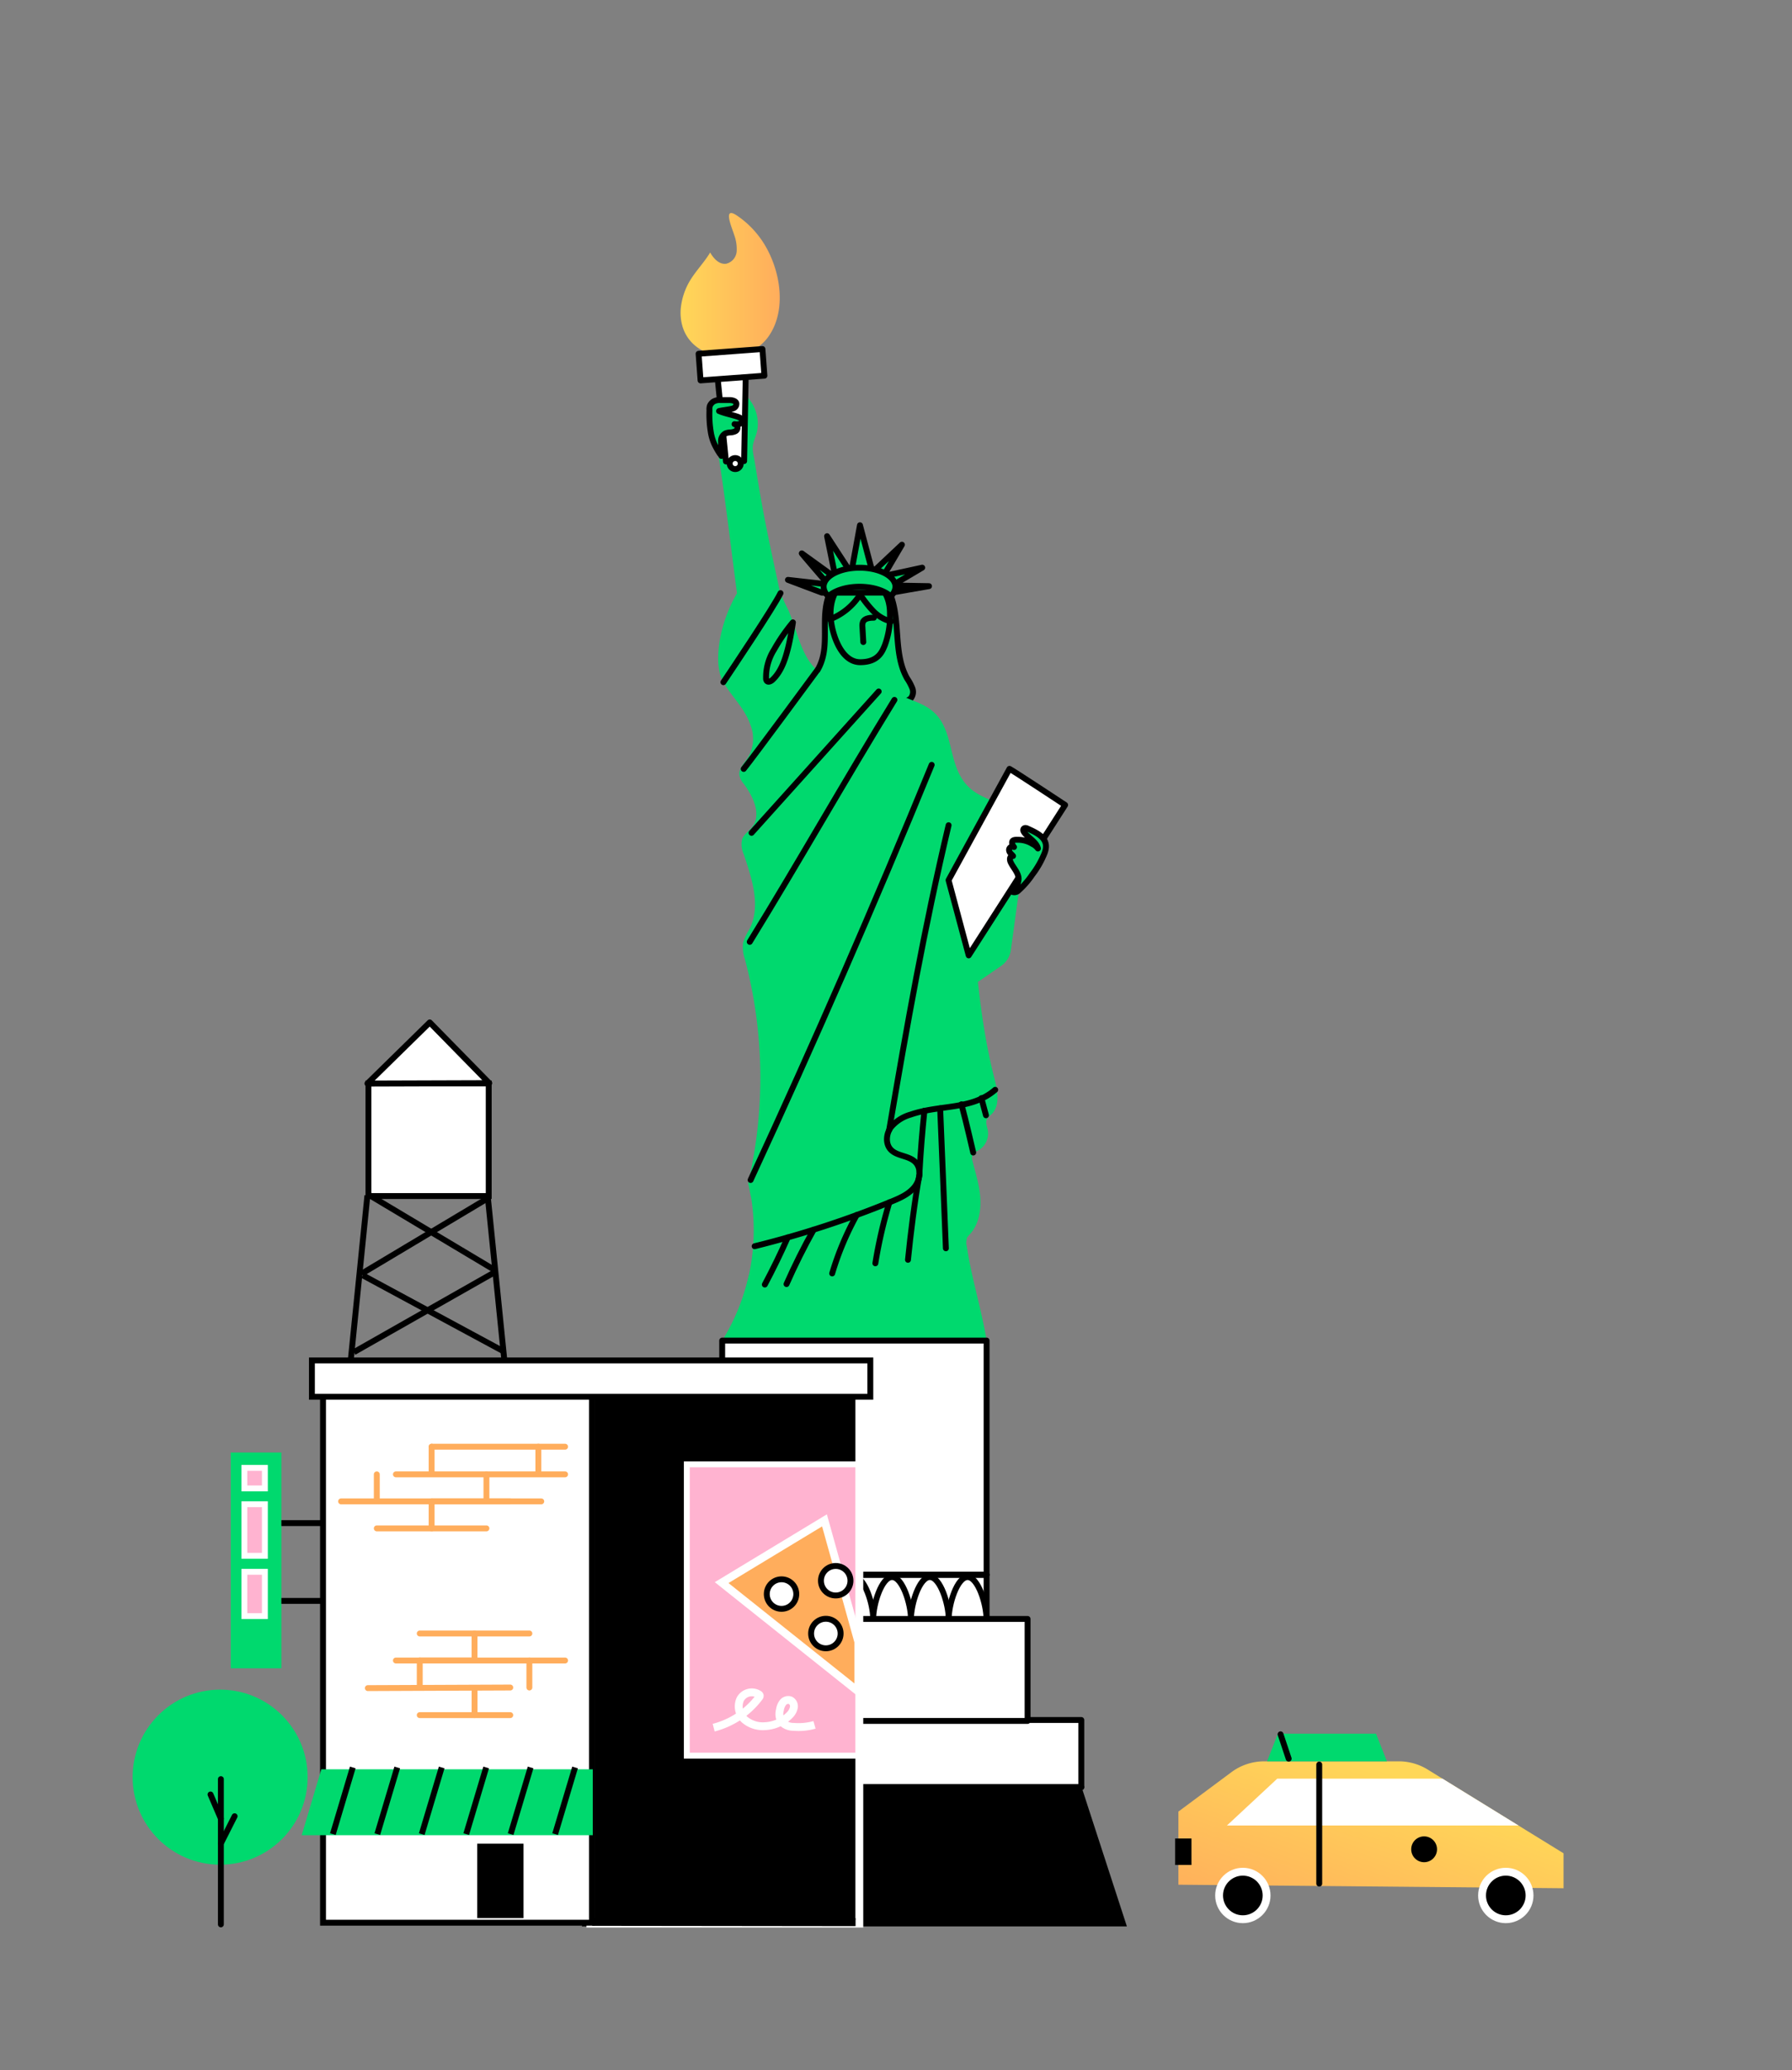 <svg id="Layer_1" data-name="Layer 1" xmlns="http://www.w3.org/2000/svg" xmlns:xlink="http://www.w3.org/1999/xlink" viewBox="0 0 456.52 527.24"><rect x="0" y="0" width="456.52" height="527.24" fill="#808080" stroke="none"/><defs><linearGradient id="linear-gradient" x1="173.38" y1="72.54" x2="198.63" y2="72.54" gradientUnits="userSpaceOnUse"><stop offset="0" stop-color="#ffd758"/><stop offset="1" stop-color="#ffad5c"/></linearGradient><linearGradient id="linear-gradient-2" x1="-5331.56" y1="452.04" x2="-5315.31" y2="498.87" gradientTransform="matrix(-1, 0, 0, 1, -4975.68, 0)" xlink:href="#linear-gradient"/></defs><circle cx="56.08" cy="452.61" r="22.29" fill="#00d96e"/><line x1="56.27" y1="453.11" x2="56.27" y2="490.1" fill="none" stroke="#000" stroke-linecap="round" stroke-linejoin="round" stroke-width="1.5"/><line x1="56.27" y1="463.18" x2="53.63" y2="457.02" fill="none" stroke="#000" stroke-linecap="round" stroke-linejoin="round" stroke-width="1.5"/><line x1="56.27" y1="469.48" x2="59.77" y2="462.56" fill="none" stroke="#000" stroke-linecap="round" stroke-linejoin="round" stroke-width="1.5"/><path d="M206,173.12c2.4-1.68,3.57-4.66,3.94-7.56s.1-5.85.25-8.77.8-6,2.74-8.15a9.9,9.9,0,0,1,4-2.64,7.67,7.67,0,0,1,3.72-.52c2.39.36,4.29,2.26,5.44,4.38,3.78,6.95,1.09,16.14,5.05,23a12.67,12.67,0,0,1,1.28,2.41,2.62,2.62,0,0,1-.38,2.57,3.3,3.3,0,0,1-2.13.85,28.12,28.12,0,0,1-4.68.07c-2.69-.12-5.38-.31-8.07-.55-3.83-.35-8.09-1.07-10.39-4.16-.15-.21-.33-.44-.58-.45s-.43.41-.19.49" fill="#00d96e" stroke="#000" stroke-linecap="round" stroke-linejoin="round" stroke-width="1.5"/><path d="M262.15,208l-4.63,34a5.86,5.86,0,0,1-2.49,4l-5.93,4.09-7.86-1.33-.93-23.17a98.26,98.26,0,0,1-6.37-15.73q-3.42-10.39-6.08-21a60.81,60.81,0,0,0-2.8-8.53,10.28,10.28,0,0,1-.56-1.74L214,174.08l.62-8.69,9.66-.37c.15,1.35.53,8.29,2.06,9.87,2.93,3,7.46,3.37,10.76,5.85,5.27,3.94,4.55,11,7.3,16.43,2.48,4.87,6.26,5.8,10.89,7.83Z" fill="#00d96e"/><path d="M211.58,156.17c-.05,3.9,2.18,12.48,7.57,12.48,4.6,0,5.61-2.75,6.25-4.27a21.42,21.42,0,0,0,1.32-8.21C226.72,144.64,211.75,143.61,211.58,156.17Z" fill="#00d96e" stroke="#000" stroke-linecap="round" stroke-linejoin="round" stroke-width="1.5"/><path d="M209.37,150.94l-8.64-3.26L211,148.84s-7-8.1-6.74-7.91,8.59,6.2,8.59,6.2l-2.15-10.57,6.14,9.44,2.24-12.23,3.19,12,7.5-7.05-4.72,8,9.89-2.15-7.66,4.54,9.39.17-9.47,1.64Z" fill="#00d96e" stroke="#000" stroke-linecap="round" stroke-linejoin="round" stroke-width="1.5"/><path d="M228.12,149.43a3.32,3.32,0,0,1-1.23,2.42c-1.58-1.45-4.54-2.42-7.92-2.42s-6.34,1-7.92,2.42a3.28,3.28,0,0,1-1.23-2.42c0-2.67,4.09-4.84,9.15-4.84S228.12,146.76,228.12,149.43Z" fill="#00d96e" stroke="#000" stroke-linecap="round" stroke-linejoin="round" stroke-width="1.5"/><path d="M184.59,101.86a2.41,2.41,0,0,1,.8-1.63,4.81,4.81,0,0,1,1.91-.64,4,4,0,0,1,1.19,0,1.94,1.94,0,0,1,.71.45,10,10,0,0,1,3.72,9.49c-.22,1.27-.83,2.45-1.08,3.69-.29,1.45.23,3.12.46,4.57.55,3.41,1.12,6.82,1.73,10.22,1.75,9.82,4.05,19.45,6,29.19l-10.17,8.23c-2.2-12.57-4.85-38.12-7.05-50.69a3.54,3.54,0,0,1,.08-2.14,9,9,0,0,0,.34-5.36,5.62,5.62,0,0,1-.18-2.4,3.45,3.45,0,0,1,.9-1.5c.16-.18.44-.37.52-.6A4.52,4.52,0,0,0,184.59,101.86Z" fill="#00d96e"/><path d="M252.56,283.81a4.67,4.67,0,0,0-1.12,1.19c-.43.87,0,1.89.21,2.85a5,5,0,0,1-2.38,5.12c-.58.33-1.26.59-1.53,1.18a2.37,2.37,0,0,0,0,1.51c.79,3.15,1.81,6.28,2,9.51s-.43,6.71-2.61,9.12a4.46,4.46,0,0,0-.9,1.17l0,.06a3.55,3.55,0,0,0,0,1.94q1.83,11.48,3.67,23a319,319,0,0,0-65.89,1,53.35,53.35,0,0,0,7.41-36.07l-.82-4.1a117.71,117.71,0,0,0-.83-57,9.25,9.25,0,0,1-.47-4.15,14,14,0,0,1,1.63-3.51c3-5.87.61-12.91-1.49-19.15a5.81,5.81,0,0,1-.36-3.79c.47-1.24,1.72-2,2.53-3.07,2.45-3.21.25-7.8-2.14-11a5,5,0,0,1-1.09-2.08c-.31-1.8,1.34-3.27,2.3-4.83a9.5,9.5,0,0,0,.53-8c-1.42-4.25-4.7-7.16-6.89-10.91-1.89-3.24-1.46-8.07-.79-11.61a36.81,36.81,0,0,1,4.32-11.26s.19,1.68.25,2.11c.11.78.22,1.55.34,2.32l.69,4.75c.27,1.78.53,3.56.8,5.34,1.1-1.66,8.94-14.33,8.94-14.33a44.25,44.25,0,0,0,2,4.31c.57,1.4,1.07,2.79,1.56,4.22,1.23,3.66,2.51,7.95,5.35,10.7a7.57,7.57,0,0,0,3.37,2s9.84,3.83,14.51,6.38a22.3,22.3,0,0,1,6.47,4.77,20.64,20.64,0,0,1,3.25,6,120.27,120.27,0,0,1,3.81,12.78q3.17,12.23,6.32,24.45l1.94,3.07c1.06,15.13,2.16,30.37,5.93,45.06C254.12,277.85,254.86,281.6,252.56,283.81Z" fill="#00d96e"/><polygon points="182.72 95.28 189.98 95.28 189.57 117.43 184.94 117.53 182.72 95.28" fill="#fff" stroke="#000" stroke-linecap="round" stroke-linejoin="round" stroke-width="1.5"/><circle cx="187.3" cy="118.06" r="1.41" fill="#fff" stroke="#000" stroke-linecap="round" stroke-linejoin="round" stroke-width="1.5"/><path d="M257.17,195.81c1,.5,14.18,9.2,14.18,9.2l-24.57,38.31-5.13-19.16Z" fill="#fff" stroke="#000" stroke-linecap="round" stroke-linejoin="round" stroke-width="1.5"/><path d="M192.25,317.39A249.83,249.83,0,0,0,227.13,306c2.17-.89,4.41-1.88,5.86-3.7s1.82-4.75.15-6.39-4.6-1.42-6.21-3.12c-1.4-1.48-1.19-4,0-5.66a10.11,10.11,0,0,1,5.07-3.27c7.55-2.6,15.49-1.09,21.53-6.31" fill="none" stroke="#000" stroke-linecap="round" stroke-linejoin="round" stroke-width="1.5"/><path d="M191.46,212.11c10.9-12.06,21.5-23.94,32.39-36" fill="#fff" stroke="#000" stroke-linecap="round" stroke-linejoin="round" stroke-width="1.5"/><path d="M191,239.87c12.46-20.22,24.41-41.4,36.86-61.62" fill="#fff" stroke="#000" stroke-linecap="round" stroke-linejoin="round" stroke-width="1.5"/><path d="M191.22,300.52c16.35-35.32,31.36-69.72,46.13-105.73" fill="#fff" stroke="#000" stroke-linecap="round" stroke-linejoin="round" stroke-width="1.5"/><path d="M189.46,195.83c2-2.4,18.73-25.12,18.73-25.12" fill="#fff" stroke="#000" stroke-linecap="round" stroke-linejoin="round" stroke-width="1.5"/><path d="M198.84,151.06c-1.81,3.69-12.26,19.26-14.55,22.68" fill="#fff" stroke="#000" stroke-linecap="round" stroke-linejoin="round" stroke-width="1.5"/><path d="M226.52,287.79c4.54-26.68,8.9-51.29,15.14-77.62" fill="#fff" stroke="#000" stroke-linecap="round" stroke-linejoin="round" stroke-width="1.5"/><path d="M251.34,341.42H184a52.7,52.7,0,0,0,6.77-16.69c13.5-2.21,40.7-6.78,55.53-9.27l0,.06a3.55,3.55,0,0,0,0,1.94C247.42,325.11,250.11,333.78,251.34,341.42Z" fill="#00d96e"/><path d="M211.44,157.72a15.82,15.82,0,0,0,7.68-6.32,28.73,28.73,0,0,0,3.31,4.2,9.51,9.51,0,0,0,4.57,2.67" fill="none" stroke="#000" stroke-linecap="round" stroke-linejoin="round" stroke-width="1.5"/><path d="M202,158.52c-.32,2.13-.76,4.66-1.3,6.75-.73,2.86-1.73,5.8-3.87,7.84-.41.39-1.11.74-1.48.31a1,1,0,0,1-.19-.67,13.16,13.16,0,0,1,2-7.24,46.16,46.16,0,0,1,4.82-7" fill="none" stroke="#000" stroke-linecap="round" stroke-linejoin="round" stroke-width="1.5"/><path d="M234.24,298.6c.28-5.06.73-10.68,1.26-15.72" fill="#fff" stroke="#000" stroke-linecap="round" stroke-linejoin="round" stroke-width="1.5"/><path d="M239.51,282.27c.48,11.8,1,23.85,1.46,35.65" fill="#fff" stroke="#000" stroke-linecap="round" stroke-linejoin="round" stroke-width="1.5"/><path d="M244.93,281.25c1.13,4.11,3,12.28,3,12.28" fill="#fff" stroke="#000" stroke-linecap="round" stroke-linejoin="round" stroke-width="1.5"/><line x1="250.01" y1="279.68" x2="251.18" y2="284.04" fill="#fff" stroke="#000" stroke-linecap="round" stroke-linejoin="round" stroke-width="1.5"/><path d="M234.22,299.19C233,306,232,314,231.31,320.85" fill="#fff" stroke="#000" stroke-linecap="round" stroke-linejoin="round" stroke-width="1.5"/><path d="M226.58,306.21A119.6,119.6,0,0,0,223,321.74" fill="#fff" stroke="#000" stroke-linecap="round" stroke-linejoin="round" stroke-width="1.5"/><path d="M218.26,309.43A74.41,74.41,0,0,0,212,324.32" fill="#fff" stroke="#000" stroke-linecap="round" stroke-linejoin="round" stroke-width="1.5"/><path d="M207.29,313.17c-2.48,4.41-4.88,9.23-6.92,13.86" fill="#fff" stroke="#000" stroke-linecap="round" stroke-linejoin="round" stroke-width="1.5"/><path d="M200.68,315.15c-1.76,4-3.8,8.17-5.84,12" fill="#fff" stroke="#000" stroke-linecap="round" stroke-linejoin="round" stroke-width="1.5"/><path d="M222.61,157.32c-1.06,0-2.36.14-2.78,1.11a2.92,2.92,0,0,0-.12,1.25l.22,3.84" fill="none" stroke="#000" stroke-linecap="round" stroke-linejoin="round" stroke-width="1.5"/><path d="M259.51,226.76a21.56,21.56,0,0,0,3.47-4,22.49,22.49,0,0,0,2.68-4.45c.62-1.31,1.19-2.71.49-4.13-.79-1.58-2.83-2.44-4.34-3.14-.31-.15-.71-.28-1,0a.58.58,0,0,0-.11.54,1.7,1.7,0,0,0,.28.51c1.07,1.38,3.05,2.33,3.44,4a3.91,3.91,0,0,0-1.39-1.15,7,7,0,0,0-1.7-.77,6.66,6.66,0,0,0-1.83-.29c-.46,0-1.33-.1-1.59.38a1,1,0,0,0,0,.78,2.86,2.86,0,0,0,.41.69.84.84,0,0,0-.81,0,.86.86,0,0,0-.45.68,1.3,1.3,0,0,0,.36.88c.21.25.46.46.66.72-1,0-.87,1.07-.58,1.65.68,1.42,2,2.65,2,4.23a5.78,5.78,0,0,1-1.48,3.3A1.51,1.51,0,0,0,259.51,226.76Z" fill="#00d96e" stroke="#000" stroke-linecap="round" stroke-linejoin="round" stroke-width="1.5"/><path d="M186,101.89c-.83,0-1.65,0-2.48,0a3.05,3.05,0,0,0-1.82.42,2.42,2.42,0,0,0-.84,1,2.87,2.87,0,0,0-.12,1.17,27.68,27.68,0,0,0,.32,5.46,12,12,0,0,0,1,3.31c.25.52.53,1,.83,1.54l.45.71c.09.13.44.48.44.62,0-1.17-.09-2.34-.08-3.51a2.19,2.19,0,0,1,1.12-2.23,3.64,3.64,0,0,1,1.23-.25,3.45,3.45,0,0,0,1.23-.28,1,1,0,0,0,.51-1.32.86.86,0,0,0-.66-.51,2.66,2.66,0,0,0,1.45-.12.89.89,0,0,0,.49-.36c.44-.8-.79-1.29-1.35-1.47-1.31-.43-2.66-.69-3.95-1.16-.11,0-.48-.25-.58-.22.63-.2,3-.43,3.59-.69a1.22,1.22,0,0,0,.82-1.23C187.48,102.14,186.67,101.93,186,101.89Z" fill="#00d96e" stroke="#000" stroke-linecap="round" stroke-linejoin="round" stroke-width="1.5"/><path d="M173.47,78.18a17.05,17.05,0,0,1,1.45-5.09c1.52-3.33,4.18-5.74,6-8.79.81,1.45,2.26,3.15,4.12,2.86a3.5,3.5,0,0,0,2.63-3.1,10.34,10.34,0,0,0-.65-4.28c-.54-1.79-3-7.31.63-4.94a23.45,23.45,0,0,1,5.68,5.34c5.18,6.71,7.69,18.36,2.31,25.71S176.51,92.38,173.83,83A12.49,12.49,0,0,1,173.47,78.18Z" fill="url(#linear-gradient)"/><rect x="178.2" y="89.47" width="16.31" height="6.81" transform="translate(-6.33 13.98) rotate(-4.22)" stroke-width="1.5" stroke="#000" stroke-linecap="round" stroke-linejoin="round" fill="#fff"/><rect x="183.98" y="341.42" width="67.36" height="59.65" stroke-width="1.5" stroke="#000" stroke-linecap="round" stroke-linejoin="round" fill="#fff"/><rect x="159.85" y="438.05" width="115.62" height="17.11" stroke-width="1.5" stroke="#000" stroke-linecap="round" stroke-linejoin="round" fill="#fff"/><polygon points="287.08 490.62 148.23 490.62 159.85 454.93 275.47 454.93 287.08 490.62"/><rect x="183.98" y="401.07" width="67.36" height="11.24" stroke-width="1.5" stroke="#000" stroke-linecap="round" stroke-linejoin="round" fill="#fff"/><path d="M193.6,412.31c0,3.76-2.16,3-4.81,3s-4.81.8-4.81-3,2.15-10.66,4.81-10.66S193.6,408.55,193.6,412.31Z" fill="#fff" stroke="#000" stroke-linecap="round" stroke-linejoin="round" stroke-width="1.5"/><path d="M203.21,412.31c0,3.76-2.15,3-4.8,3s-4.81.8-4.81-3,2.15-10.66,4.81-10.66S203.21,408.55,203.21,412.31Z" fill="#fff" stroke="#000" stroke-linecap="round" stroke-linejoin="round" stroke-width="1.5"/><path d="M212.83,412.31c0,3.76-2.15,3-4.81,3s-4.81.8-4.81-3,2.16-10.66,4.81-10.66S212.83,408.55,212.83,412.31Z" fill="#fff" stroke="#000" stroke-linecap="round" stroke-linejoin="round" stroke-width="1.5"/><path d="M222.45,412.31c0,3.76-2.15,3-4.81,3s-4.81.8-4.81-3,2.16-10.66,4.81-10.66S222.45,408.55,222.45,412.31Z" fill="#fff" stroke="#000" stroke-linecap="round" stroke-linejoin="round" stroke-width="1.5"/><path d="M232.07,412.31c0,3.76-2.15,3-4.81,3s-4.81.8-4.81-3,2.15-10.66,4.81-10.66S232.07,408.55,232.07,412.31Z" fill="#fff" stroke="#000" stroke-linecap="round" stroke-linejoin="round" stroke-width="1.5"/><path d="M241.69,412.31c0,3.76-2.16,3-4.81,3s-4.81.8-4.81-3,2.15-10.66,4.81-10.66S241.69,408.55,241.69,412.31Z" fill="#fff" stroke="#000" stroke-linecap="round" stroke-linejoin="round" stroke-width="1.5"/><path d="M251.31,412.31c0,3.76-2.16,3-4.81,3s-4.81.8-4.81-3,2.15-10.66,4.81-10.66S251.31,408.55,251.31,412.31Z" fill="#fff" stroke="#000" stroke-linecap="round" stroke-linejoin="round" stroke-width="1.5"/><line x1="183.98" y1="412.49" x2="251.34" y2="412.49" fill="#fff" stroke="#000" stroke-linecap="round" stroke-linejoin="round" stroke-width="1.5"/><rect x="173.54" y="412.31" width="88.24" height="25.98" stroke-width="1.5" stroke="#000" stroke-linecap="round" stroke-linejoin="round" fill="#fff"/><line x1="183.98" y1="401.07" x2="251.34" y2="401.07" fill="#fff" stroke="#000" stroke-linecap="round" stroke-linejoin="round" stroke-width="1.5"/><line x1="159.85" y1="455.17" x2="275.47" y2="455.17" fill="#fff" stroke="#000" stroke-linecap="round" stroke-linejoin="round" stroke-width="1.5"/><path d="M300.2,461.38V480l98.12.9V472l-11.48-7.07L367.48,453l-3.8-2.35a14,14,0,0,0-7.33-2.07H322.07a14,14,0,0,0-8.35,2.75Z" fill="url(#linear-gradient-2)"/><polygon points="312.57 464.92 386.84 464.92 367.48 452.99 325.39 452.99 312.57 464.92" fill="#fff"/><circle cx="383.61" cy="482.74" r="6.05" stroke="#fff" stroke-miterlimit="10" stroke-width="2"/><circle cx="316.62" cy="482.74" r="6.05" stroke="#fff" stroke-miterlimit="10" stroke-width="2"/><rect x="299.36" y="468.22" width="4.16" height="6.74" transform="translate(602.89 943.19) rotate(-180)"/><circle cx="362.8" cy="470.98" r="3.29"/><polygon points="322.79 448.57 353.32 448.57 350.54 441.53 325.56 441.53 322.79 448.57" fill="#00d96e"/><line x1="326.23" y1="441.7" x2="328.3" y2="447.9" fill="#fff" stroke="#000" stroke-linecap="round" stroke-linejoin="round" stroke-width="1.5"/><line x1="336.08" y1="449.4" x2="336.08" y2="479.72" fill="#fff" stroke="#000" stroke-linecap="round" stroke-linejoin="round" stroke-width="1.5"/><rect x="150.41" y="347.3" width="68.51" height="142.61" stroke="#fff" stroke-miterlimit="10" stroke-width="2"/><rect x="82.29" y="347.11" width="68.51" height="142.57" fill="#fff" stroke="#000" stroke-miterlimit="10" stroke-width="1.5"/><polygon points="151.01 467.39 76.86 467.39 81.86 450.6 151.01 450.6 151.01 467.39" fill="#00d96e"/><rect x="121.57" y="469.55" width="11.8" height="18.95"/><rect x="79.46" y="346.48" width="142.26" height="9.25" fill="#fff" stroke="#000" stroke-miterlimit="10" stroke-width="1.5"/><line x1="96.12" y1="467.12" x2="101.2" y2="450.14" fill="none" stroke="#000" stroke-miterlimit="10" stroke-width="1.5"/><line x1="107.44" y1="467.12" x2="112.52" y2="450.14" fill="none" stroke="#000" stroke-miterlimit="10" stroke-width="1.5"/><line x1="118.77" y1="467.12" x2="123.85" y2="450.14" fill="none" stroke="#000" stroke-miterlimit="10" stroke-width="1.5"/><line x1="130.09" y1="467.12" x2="135.17" y2="450.14" fill="none" stroke="#000" stroke-miterlimit="10" stroke-width="1.5"/><line x1="141.42" y1="467.12" x2="146.5" y2="450.14" fill="none" stroke="#000" stroke-miterlimit="10" stroke-width="1.5"/><rect x="58.78" y="369.93" width="12.9" height="54.95" fill="#00d96e"/><line x1="71.68" y1="387.91" x2="82.46" y2="387.91" fill="none" stroke="#000" stroke-miterlimit="10" stroke-width="1.5"/><line x1="71.68" y1="407.72" x2="82.46" y2="407.72" fill="none" stroke="#000" stroke-miterlimit="10" stroke-width="1.5"/><line x1="100.86" y1="375.49" x2="143.96" y2="375.49" fill="none" stroke="#ffad5c" stroke-linecap="round" stroke-linejoin="round" stroke-width="1.5"/><line x1="109.96" y1="368.45" x2="143.96" y2="368.45" fill="none" stroke="#ffad5c" stroke-linecap="round" stroke-linejoin="round" stroke-width="1.5"/><line x1="109.96" y1="382.37" x2="137.89" y2="382.37" fill="none" stroke="#ffad5c" stroke-linecap="round" stroke-linejoin="round" stroke-width="1.5"/><line x1="123.92" y1="375.49" x2="123.92" y2="382.37" fill="none" stroke="#ffad5c" stroke-linecap="round" stroke-linejoin="round" stroke-width="1.5"/><line x1="86.89" y1="382.37" x2="129.99" y2="382.37" fill="none" stroke="#ffad5c" stroke-linecap="round" stroke-linejoin="round" stroke-width="1.5"/><line x1="95.99" y1="389.25" x2="123.92" y2="389.25" fill="none" stroke="#ffad5c" stroke-linecap="round" stroke-linejoin="round" stroke-width="1.5"/><line x1="109.96" y1="382.37" x2="109.96" y2="389.25" fill="none" stroke="#ffad5c" stroke-linecap="round" stroke-linejoin="round" stroke-width="1.5"/><line x1="95.99" y1="375.49" x2="95.99" y2="382.37" fill="none" stroke="#ffad5c" stroke-linecap="round" stroke-linejoin="round" stroke-width="1.5"/><line x1="109.96" y1="368.45" x2="109.96" y2="375.33" fill="none" stroke="#ffad5c" stroke-linecap="round" stroke-linejoin="round" stroke-width="1.5"/><line x1="137.15" y1="368.45" x2="137.15" y2="375.33" fill="none" stroke="#ffad5c" stroke-linecap="round" stroke-linejoin="round" stroke-width="1.5"/><line x1="129.99" y1="429.78" x2="93.71" y2="429.93" fill="none" stroke="#ffad5c" stroke-linecap="round" stroke-linejoin="round" stroke-width="1.5"/><line x1="129.99" y1="436.81" x2="106.93" y2="436.81" fill="none" stroke="#ffad5c" stroke-linecap="round" stroke-linejoin="round" stroke-width="1.5"/><line x1="120.9" y1="422.9" x2="106.93" y2="422.9" fill="none" stroke="#ffad5c" stroke-linecap="round" stroke-linejoin="round" stroke-width="1.5"/><line x1="106.93" y1="429.78" x2="106.93" y2="422.9" fill="none" stroke="#ffad5c" stroke-linecap="round" stroke-linejoin="round" stroke-width="1.5"/><line x1="143.96" y1="422.9" x2="100.86" y2="422.9" fill="none" stroke="#ffad5c" stroke-linecap="round" stroke-linejoin="round" stroke-width="1.5"/><line x1="134.86" y1="416.02" x2="106.93" y2="416.02" fill="none" stroke="#ffad5c" stroke-linecap="round" stroke-linejoin="round" stroke-width="1.5"/><line x1="120.89" y1="422.9" x2="120.89" y2="416.02" fill="none" stroke="#ffad5c" stroke-linecap="round" stroke-linejoin="round" stroke-width="1.5"/><line x1="134.86" y1="429.78" x2="134.86" y2="422.9" fill="none" stroke="#ffad5c" stroke-linecap="round" stroke-linejoin="round" stroke-width="1.5"/><line x1="120.9" y1="436.81" x2="120.9" y2="429.93" fill="none" stroke="#ffad5c" stroke-linecap="round" stroke-linejoin="round" stroke-width="1.5"/><rect x="174.97" y="372.94" width="43.69" height="74.19" fill="#ffb3d0" stroke="#fff" stroke-miterlimit="10" stroke-width="1.5"/><polygon points="218.66 418.15 215.16 405.58 213.28 398.84 210.04 387.21 183.84 403.06 218.66 430.81 218.66 418.15" fill="#ffad5c" stroke="#fff" stroke-miterlimit="10" stroke-width="2"/><circle cx="212.9" cy="402.58" r="3.76" fill="#fff" stroke="#000" stroke-miterlimit="10" stroke-width="1.5"/><circle cx="210.39" cy="416.03" r="3.76" fill="#fff" stroke="#000" stroke-miterlimit="10" stroke-width="1.5"/><circle cx="199.1" cy="405.98" r="3.76" fill="#fff" stroke="#000" stroke-miterlimit="10" stroke-width="1.5"/><path d="M181.81,440a21.05,21.05,0,0,0,11.56-7.71.58.58,0,0,0,.17-.47.51.51,0,0,0-.22-.28,3.33,3.33,0,0,0-4.76,1.27,4.51,4.51,0,0,0,1.12,5.13,7.14,7.14,0,0,0,5.22,1.68,9.35,9.35,0,0,0,6.34-2.9,3.67,3.67,0,0,0,1-1.89,1.7,1.7,0,0,0-.91-1.8,1.72,1.72,0,0,0-1.86.56,4,4,0,0,0-.78,1.9,3.84,3.84,0,0,0,.33,2.89,4,4,0,0,0,3.12,1.41,14.9,14.9,0,0,0,5.36-.5" fill="none" stroke="#fff" stroke-miterlimit="10" stroke-width="2"/><rect x="62.25" y="373.84" width="5.23" height="5.23" fill="#ffb3d0" stroke="#fff" stroke-miterlimit="10" stroke-width="1.5"/><rect x="62.25" y="400.31" width="5.23" height="11.28" fill="#ffb3d0" stroke="#fff" stroke-miterlimit="10" stroke-width="1.5"/><rect x="62.25" y="383.1" width="5.23" height="13.13" fill="#ffb3d0" stroke="#fff" stroke-miterlimit="10" stroke-width="1.5"/><line x1="84.8" y1="467.12" x2="89.87" y2="450.14" fill="none" stroke="#000" stroke-miterlimit="10" stroke-width="1.5"/><line x1="150.87" y1="489.47" x2="217.96" y2="489.55" fill="none" stroke="#000" stroke-miterlimit="10" stroke-width="2"/><line x1="93.6" y1="304.45" x2="89.29" y2="347.07" fill="none" stroke="#000" stroke-miterlimit="10" stroke-width="1.5"/><rect x="93.86" y="275.93" width="30.64" height="28.68" fill="#fff" stroke="#000" stroke-miterlimit="10" stroke-width="1.5"/><polygon points="93.61 275.95 109.48 260.39 124.64 275.85 93.61 275.95" fill="#fff" stroke="#000" stroke-linecap="round" stroke-linejoin="round" stroke-width="1.5"/><line x1="124.23" y1="304.45" x2="128.55" y2="347.07" fill="none" stroke="#000" stroke-miterlimit="10" stroke-width="1.5"/><line x1="94.01" y1="304.33" x2="126.16" y2="323.53" fill="none" stroke="#000" stroke-miterlimit="10" stroke-width="1.5"/><line x1="124.24" y1="305.2" x2="92.09" y2="324.4" fill="none" stroke="#000" stroke-miterlimit="10" stroke-width="1.5"/><line x1="92.4" y1="324.79" x2="127.97" y2="343.99" fill="none" stroke="#000" stroke-miterlimit="10" stroke-width="1.5"/><line x1="126.04" y1="324" x2="90.16" y2="344.37" fill="none" stroke="#000" stroke-miterlimit="10" stroke-width="1.5"/></svg>